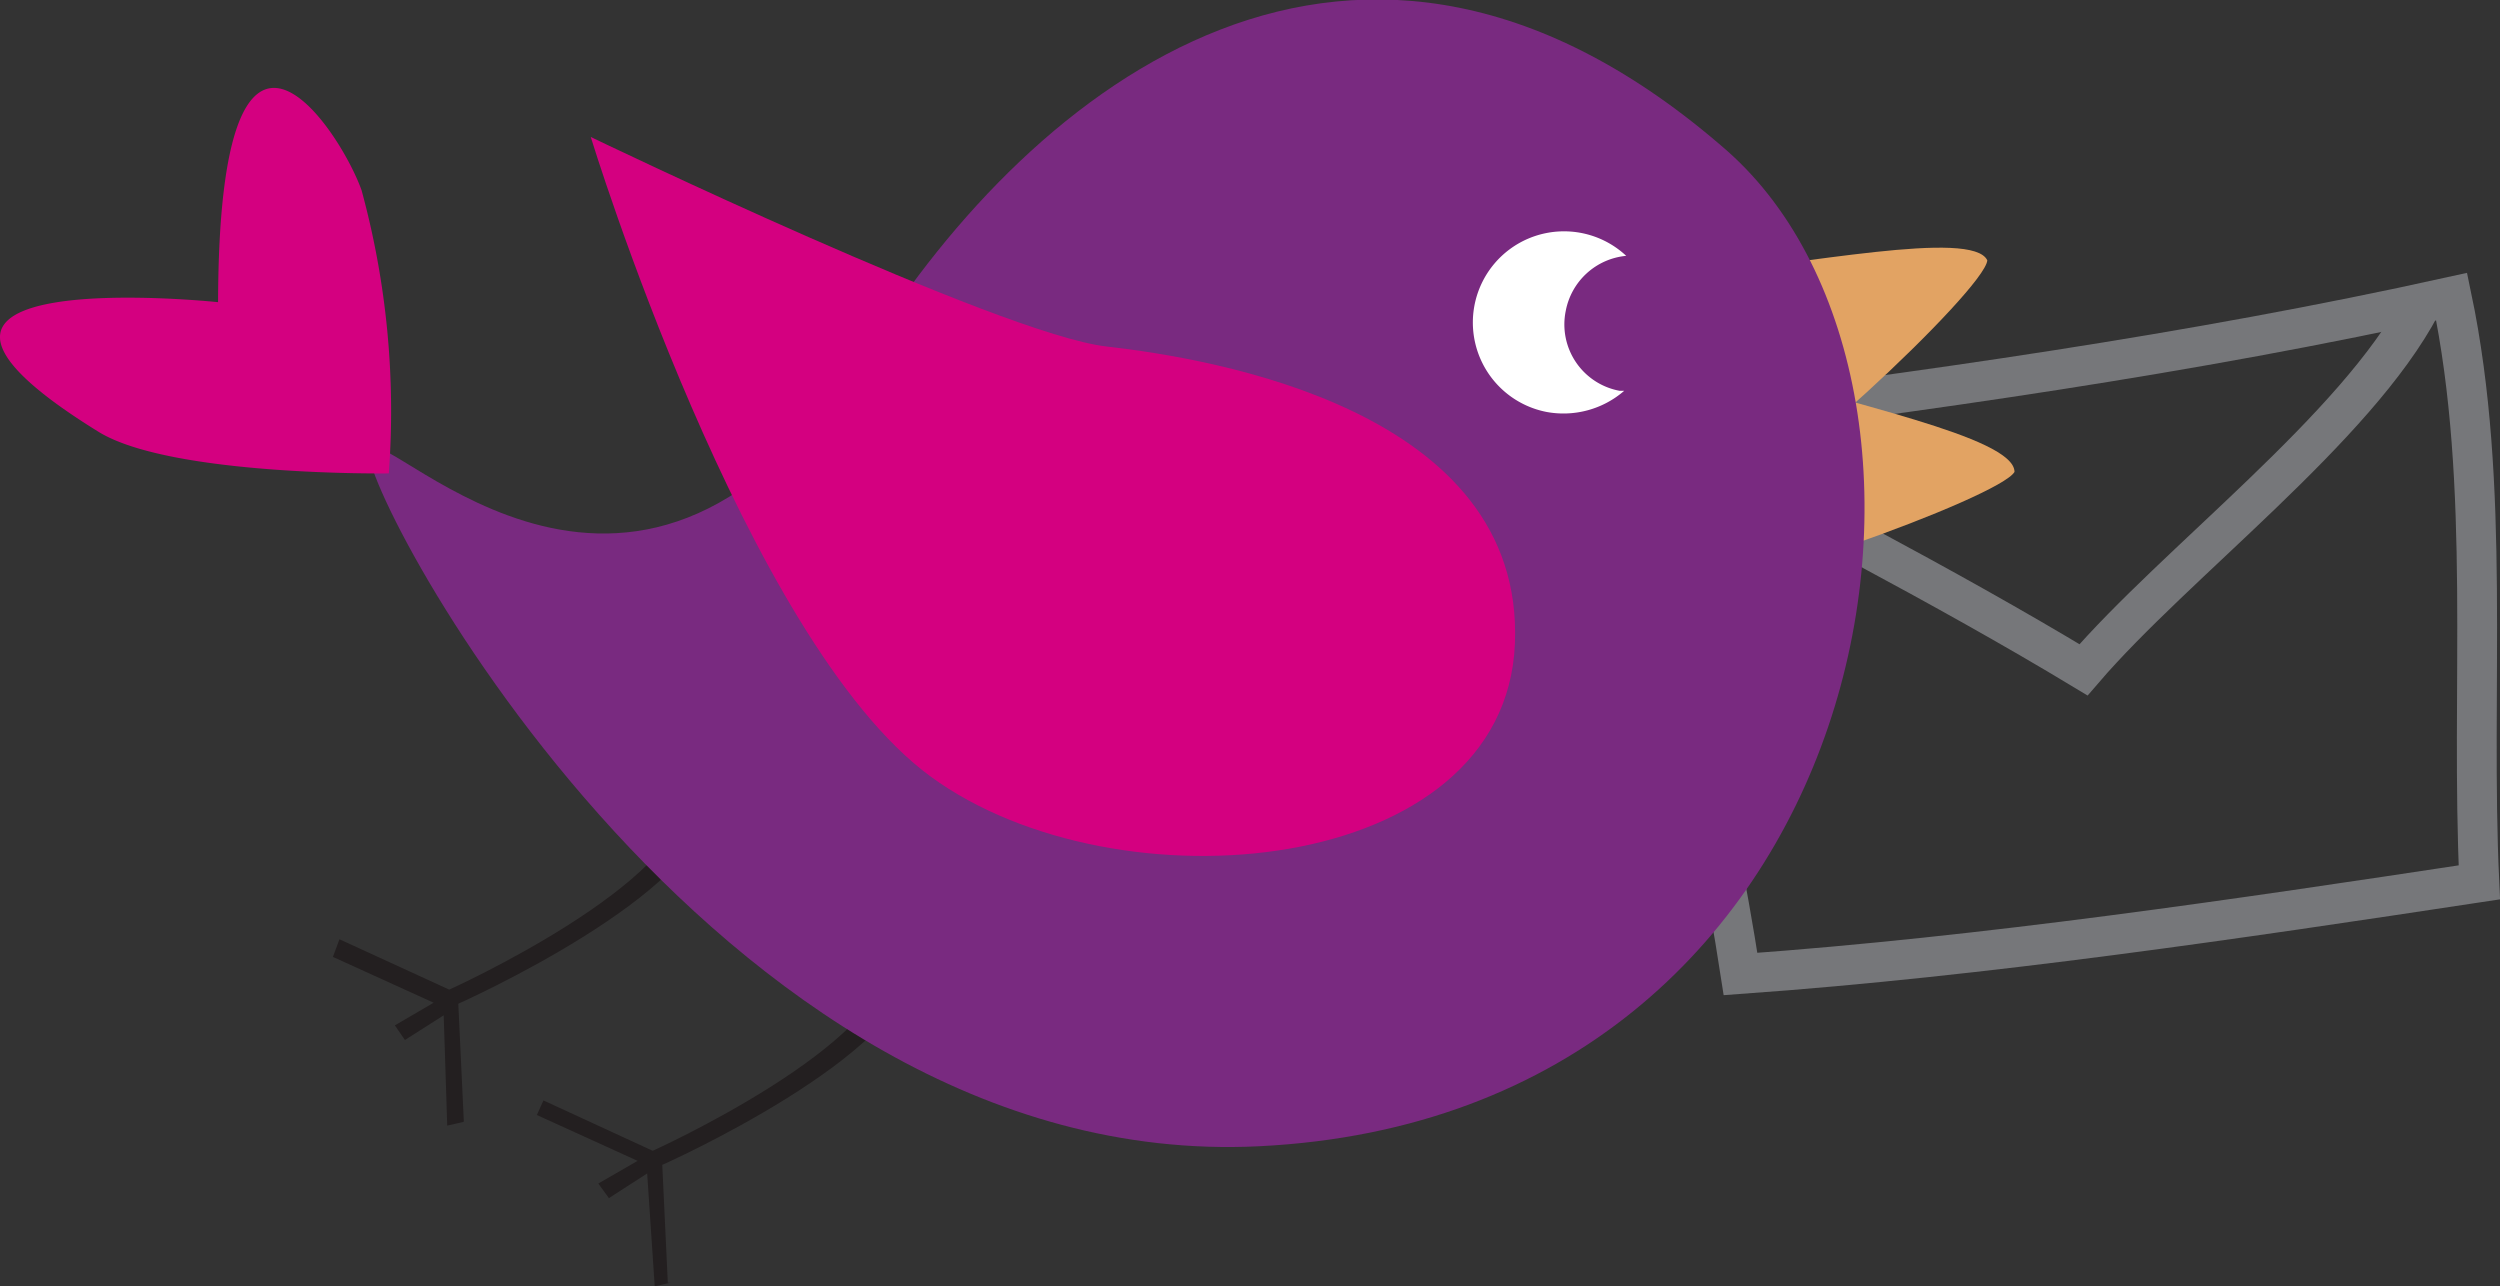 <svg xmlns="http://www.w3.org/2000/svg" width="49.64" height="25.54" viewBox="0 0 49.64 25.54"><rect x="0" y="0" width="49.64" height="25.54" fill="#333333" stroke="none"/><defs><style>.cls-1{fill:none;stroke:#76777a;stroke-miterlimit:10;stroke-width:0.79px;}.cls-2{fill:#231f20;}.cls-3{fill:#e2a363;}.cls-4{fill:#792a80;}.cls-5{fill:#d40080;}.cls-6{fill:#fff;}</style></defs><g id="Layer_2" data-name="Layer 2"><g id="page-design"><path class="cls-1" d="M32.88,8.44c5.31-.66,10.6-1.4,15.8-2.55.79,3.77.37,7.81.55,11.63-4.82.73-9.79,1.47-14.67,1.82C34,15.69,33.1,12.48,32.63,8.77Z"/><path class="cls-1" d="M32.81,8.61c2.66,1.42,5.76,3,8.56,4.69,1.83-2.13,5.41-4.79,6.7-7.24"/><path class="cls-2" d="M9.21,22.27,9.1,19.93s4.92-2.19,5-4c.06-1.38-.48-1.3-.48-.12,0,1.72-4.7,3.84-4.7,3.84l-2.18-1L6.61,19l2,.91-.77.45.2.29.77-.49.07,2.19.31-.07Z"/><path class="cls-2" d="M13.26,25.47l-.11-2.34s4.92-2.19,5-4c.06-1.38-.49-1.3-.49-.12,0,1.72-4.7,3.84-4.7,3.84l-2.17-1-.13.29,2,.91-.78.45.21.29.76-.49L13,25.54l.31-.07Z"/><path class="cls-3" d="M33.67,5.43c2.07-.16,5.5-.89,5.79-.26-.05.58-4.44,4.71-5.69,5.09"/><path class="cls-3" d="M34.56,7.31C36.52,8,40,8.66,40,9.37c-.28.5-5.94,2.56-7.24,2.42"/><path class="cls-4" d="M7.33,8.88C6.89,9.28,14.05,23.3,25,22.76,37.36,22.15,39.67,7.76,34.3,3,26.93-3.46,20.51,1.72,17.24,6.92,12.74,14.08,7.78,8.5,7.33,8.88Z"/><path class="cls-5" d="M11.73,2.72s3.06,10,6.75,12.7,11.41,2,11.6-2.64-6-5.66-8.11-5.9S11.73,2.72,11.73,2.72Z"/><path class="cls-6" d="M31.09,6.17a1.35,1.35,0,0,1,1.2-1.09,1.81,1.81,0,1,0-1.58,3.1,1.84,1.84,0,0,0,1.54-.42l-.09,0A1.34,1.34,0,0,1,31.09,6.17Z"/><path class="cls-5" d="M7.72,9.4a16.68,16.68,0,0,0-.54-5.62C6.76,2.59,4.35-1.13,4.33,6c0,0-7.88-.83-2.38,2.57C3.38,9.46,7.72,9.4,7.72,9.4Z"/></g></g></svg>